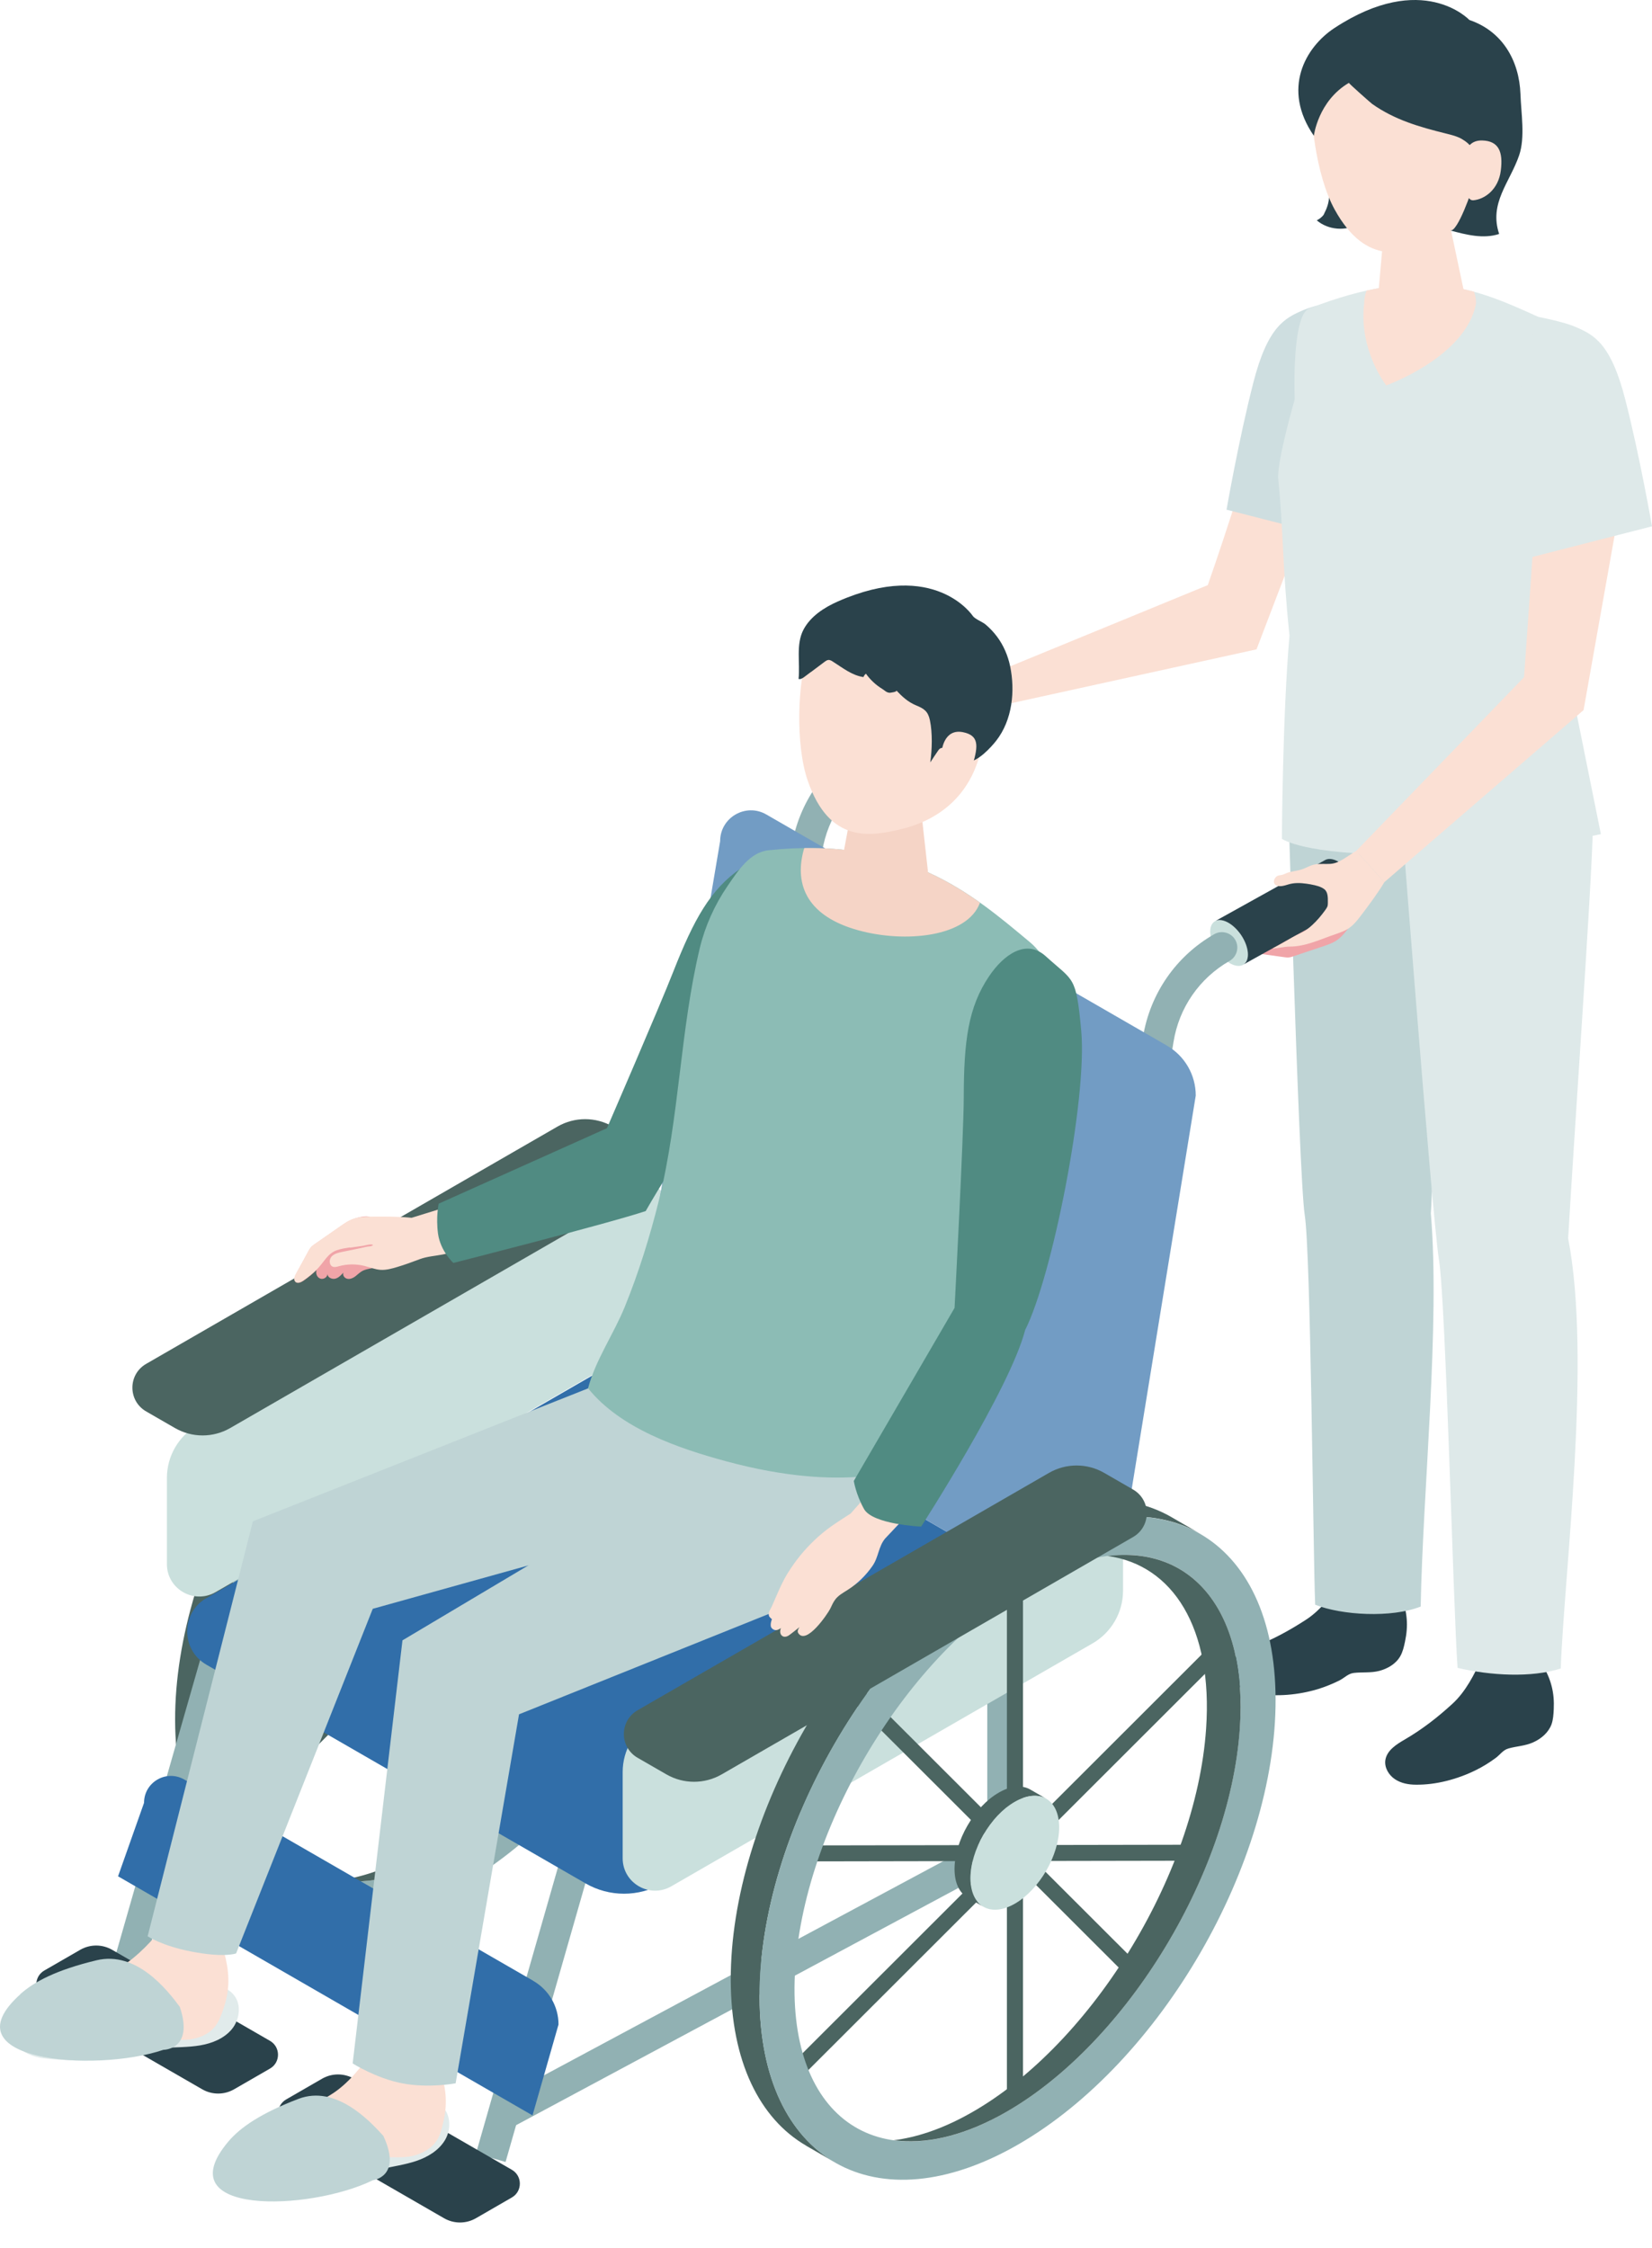 <svg width="61" height="83" viewBox="0 0 61 83" fill="none" xmlns="http://www.w3.org/2000/svg">
<path d="M56.843 61.316C56.888 61.355 56.931 61.414 56.98 61.506C57.28 62.041 57.401 62.507 57.372 63.117C57.362 63.307 57.352 63.499 57.287 63.679C57.172 63.982 56.905 64.207 56.611 64.338C56.313 64.472 56.003 64.478 55.7 64.563C55.5 64.618 55.392 64.794 55.223 64.918C54.991 65.088 54.746 65.242 54.484 65.369C53.815 65.698 53.028 65.91 52.283 65.901C52.009 65.901 51.728 65.848 51.503 65.695C51.277 65.542 51.117 65.271 51.153 65C51.205 64.638 51.558 64.413 51.875 64.23C52.522 63.852 53.08 63.418 53.632 62.912C54.115 62.471 54.452 61.819 54.713 61.222C55.308 61.163 55.908 61.173 56.503 61.222C56.676 61.238 56.764 61.245 56.843 61.31V61.316Z" fill="#2A424B"/>
<path d="M51.65 58.756C51.689 58.801 51.719 58.867 51.755 58.968C51.964 59.545 52.006 60.025 51.879 60.622C51.84 60.808 51.797 60.997 51.703 61.16C51.542 61.441 51.239 61.617 50.928 61.699C50.612 61.78 50.308 61.738 49.991 61.774C49.785 61.797 49.648 61.953 49.465 62.048C49.207 62.178 48.939 62.286 48.665 62.371C47.95 62.586 47.14 62.664 46.405 62.534C46.137 62.485 45.866 62.39 45.667 62.204C45.468 62.015 45.357 61.721 45.438 61.464C45.549 61.115 45.935 60.951 46.274 60.821C46.977 60.553 47.597 60.217 48.224 59.809C48.773 59.454 49.214 58.867 49.566 58.318C50.161 58.358 50.752 58.465 51.33 58.612C51.497 58.654 51.585 58.677 51.65 58.756Z" fill="#2A424B"/>
<path d="M47.501 27.319C47.501 27.319 47.952 43.434 48.177 44.863C48.402 46.292 48.484 57.245 48.562 59.255C49.549 59.646 51.378 59.751 52.459 59.323C52.537 55.046 53.18 48.958 52.834 44.801C52.935 43.603 52.926 37.182 52.808 34.836C52.769 32.096 52.635 29.224 52.635 29.224L50.764 27.224L47.501 27.319Z" fill="#BFD4D5"/>
<path d="M51.587 28.073C51.587 28.073 52.874 44.919 53.132 46.507C53.39 48.1 53.658 59.346 53.821 61.588C55.049 61.875 56.552 61.957 57.63 61.611C57.757 58.11 58.776 50.204 57.904 45.728C58.123 41.936 58.769 32.765 58.815 30.628C58.858 29.362 57.907 27.068 57.907 27.068L51.587 28.073Z" fill="#DEE9E9"/>
<path d="M47.02 12.65C47.416 11.85 48.526 11.723 49.075 12.428C49.614 13.123 49.859 13.961 49.565 15.687L46.397 23.978L37.301 25.975L35.664 25.277L44.597 21.606C44.597 21.606 46.331 16.669 46.374 15.616C46.429 14.239 46.707 13.289 47.02 12.65Z" fill="#FBE0D4"/>
<path d="M49.483 11.087C49.483 11.087 48.572 11.26 48.131 11.449C47.452 11.74 46.812 12.04 46.276 14.141C45.737 16.242 45.29 18.82 45.29 18.82L49.722 19.955C49.722 19.955 50.751 14.141 50.571 12.976C50.391 11.811 49.48 11.087 49.48 11.087H49.483Z" fill="#CEDEE0"/>
<path d="M48.872 7.937C48.804 8.022 48.716 8.09 48.621 8.136C49.042 8.495 49.695 8.55 50.169 8.263C50.159 8.11 50.068 7.973 49.98 7.846C49.748 7.513 49.454 6.867 49.114 6.665C49.045 6.828 49.085 7.017 49.081 7.193C49.075 7.493 49.003 7.676 48.872 7.937Z" fill="#2A424B"/>
<path d="M59.112 30.797L57.609 23.345L57.978 13.922C58.125 13.037 57.773 12.14 56.806 11.703C54.588 10.698 52.531 9.749 48.34 11.393C47.765 11.618 47.782 14.007 47.808 14.747C47.808 14.747 47.135 17.064 47.2 17.703C47.386 19.511 47.357 21.061 47.615 23.468C47.357 26.369 47.334 30.973 47.334 30.973C47.334 30.973 48.121 31.573 51.858 31.554C55.927 31.531 59.112 30.8 59.112 30.8V30.797Z" fill="#DEE9E9"/>
<path d="M52.325 7.806C53.122 7.764 53.57 8.188 53.593 8.573L54.138 11.147C54.125 11.597 53.38 12.005 52.472 12.054C51.564 12.103 50.839 11.777 50.852 11.326L51.094 8.589C51.104 8.191 51.528 7.845 52.325 7.803V7.806Z" fill="#FBE0D4"/>
<path d="M51.772 0.916C54.175 0.632 55.064 2.352 55.338 4.538C54.995 7.174 53.931 8.496 53.006 8.894C51.876 9.383 50.459 9.869 49.283 7.739C48.584 6.473 48.313 4.15 48.492 3.216C48.649 2.401 49.368 1.2 51.772 0.919V0.916Z" fill="#FBE0D4"/>
<path d="M49.81 3.06C49.791 3.073 50.617 3.801 50.666 3.837C51.499 4.427 52.413 4.688 53.39 4.93C53.595 4.982 53.804 5.031 53.987 5.138C54.654 5.527 54.572 6.127 54.412 6.799C54.363 6.998 53.824 8.584 53.55 8.509C54.141 8.669 54.774 8.832 55.356 8.639C54.974 7.501 55.751 6.737 56.094 5.736C56.322 5.067 56.166 4.182 56.143 3.474C56.097 2.231 55.473 1.151 54.255 0.737C54.255 0.737 52.534 -1.106 49.271 1.037C48.197 1.745 47.321 3.285 48.514 5.014C48.514 5.014 48.667 3.732 49.807 3.06H49.81Z" fill="#2A424B"/>
<path d="M54.078 5.987C54.078 5.987 54.016 5.168 54.732 5.187C55.339 5.204 55.506 5.602 55.417 6.3C55.329 6.998 54.823 7.36 54.402 7.396C53.98 7.432 54.078 5.987 54.078 5.987Z" fill="#FBE0D4"/>
<path d="M51.187 14.231C51.187 14.231 54.14 13.177 54.502 11.203C54.502 11.053 54.476 10.91 54.431 10.773C53.323 10.469 52.072 10.371 50.459 10.73C50.404 10.88 50.371 11.037 50.371 11.203C50.165 12.942 51.187 14.231 51.187 14.231Z" fill="#FBE0D4"/>
<path d="M34.278 25.934C34.278 25.934 34.272 25.934 34.268 25.934C34.102 25.927 33.824 26.185 33.723 26.299C33.615 26.417 33.537 26.56 33.458 26.701C33.266 27.05 33.076 27.399 32.883 27.748C32.861 27.79 32.834 27.836 32.821 27.882C32.802 27.947 32.798 28.015 32.795 28.084C32.782 28.4 32.772 28.714 32.759 29.03C32.756 29.138 32.772 29.278 32.877 29.304C32.975 29.33 33.06 29.229 33.109 29.141C33.213 28.955 33.301 28.763 33.37 28.56C33.383 28.684 33.498 28.792 33.622 28.785C33.746 28.776 33.847 28.632 33.795 28.518C33.857 28.629 34.03 28.625 34.128 28.541C34.226 28.459 34.262 28.329 34.298 28.205C34.304 28.306 34.425 28.371 34.523 28.348C34.621 28.325 34.696 28.241 34.745 28.152C34.794 28.064 34.824 27.963 34.876 27.878C34.944 27.764 35.042 27.692 35.144 27.614C35.271 27.516 35.248 27.493 35.199 27.334C35.121 27.066 35.026 26.795 34.859 26.567C34.794 26.479 34.719 26.397 34.647 26.316C34.556 26.214 34.419 25.947 34.272 25.934H34.278Z" fill="#F0A4A8"/>
<path d="M35.666 25.274C35.196 25.45 34.729 25.685 34.282 25.917C34.079 26.021 33.877 26.132 33.726 26.298C33.619 26.416 33.54 26.559 33.462 26.7C33.269 27.049 33.08 27.398 32.887 27.747C32.864 27.79 32.838 27.835 32.825 27.881C32.805 27.946 32.802 28.015 32.799 28.083C32.786 28.4 32.776 28.713 32.763 29.029C32.76 29.137 32.776 29.277 32.88 29.303C32.978 29.329 33.063 29.228 33.112 29.14C33.217 28.954 33.305 28.762 33.374 28.559C33.498 28.204 33.462 27.848 33.723 27.577C33.837 27.457 33.978 27.362 34.115 27.267C34.249 27.176 34.386 27.081 34.52 26.99C34.579 26.951 34.758 26.775 34.837 26.804C34.811 26.873 34.749 26.895 34.693 26.935C34.611 26.99 34.54 27.059 34.465 27.117C34.285 27.258 34.109 27.398 33.929 27.535C33.811 27.626 33.691 27.727 33.651 27.871C33.615 28.015 33.717 28.197 33.864 28.181C33.939 28.171 33.998 28.116 34.056 28.067C34.295 27.855 34.589 27.705 34.902 27.636C35.101 27.594 35.307 27.581 35.497 27.502C35.689 27.421 35.846 27.277 36 27.137C36.218 26.931 36.421 26.716 36.623 26.501C36.816 26.298 37.081 26.148 37.303 25.975L35.666 25.277V25.274Z" fill="#FBE0D4"/>
<path d="M49.797 34.266C49.66 34.445 49.516 34.625 49.324 34.745C49.186 34.83 49.033 34.882 48.883 34.935C48.507 35.062 48.128 35.186 47.753 35.313C47.707 35.329 47.658 35.346 47.609 35.352C47.54 35.362 47.472 35.352 47.403 35.342C47.09 35.3 46.779 35.254 46.466 35.212C46.358 35.196 46.224 35.156 46.218 35.045C46.211 34.944 46.322 34.879 46.417 34.846C46.616 34.778 46.825 34.726 47.034 34.69C46.916 34.654 46.828 34.523 46.858 34.403C46.887 34.282 47.047 34.21 47.152 34.279C47.054 34.197 47.09 34.028 47.188 33.949C47.285 33.868 47.419 33.855 47.547 33.842C47.449 33.819 47.406 33.688 47.446 33.594C47.485 33.499 47.583 33.444 47.678 33.411C47.775 33.378 47.877 33.368 47.971 33.329C48.128 33.267 48.256 33.147 48.363 33.016L49.794 34.266H49.797Z" fill="#F0A4A8"/>
<path d="M32.934 28.579C33.176 28.416 33.134 27.927 32.833 27.489C32.536 27.052 32.098 26.83 31.853 26.997C31.612 27.16 31.654 27.649 31.954 28.086C32.255 28.524 32.689 28.745 32.934 28.579Z" fill="#CAE0DD"/>
<path d="M35.911 24.738L31.852 26.993C32.093 26.83 32.531 27.048 32.831 27.486C33.129 27.923 33.174 28.412 32.932 28.575L36.992 26.321C37.234 26.154 37.191 25.668 36.891 25.231C36.594 24.794 36.156 24.572 35.911 24.738Z" fill="#2A424B"/>
<path d="M45.926 35.612C46.168 35.449 46.125 34.959 45.825 34.522C45.528 34.085 45.09 33.863 44.845 34.029C44.6 34.196 44.646 34.682 44.946 35.119C45.247 35.556 45.681 35.778 45.926 35.612Z" fill="#CAE0DD"/>
<path d="M48.903 31.773L44.843 34.028C45.085 33.864 45.523 34.083 45.823 34.52C46.12 34.957 46.166 35.447 45.924 35.61L49.984 33.355C50.226 33.192 50.183 32.703 49.883 32.266C49.585 31.828 49.148 31.607 48.903 31.773Z" fill="#2A424B"/>
<path d="M16.951 67.938C16.788 67.938 16.654 67.804 16.654 67.641V48.59C16.654 48.426 16.788 48.292 16.951 48.292C17.114 48.292 17.248 48.426 17.248 48.59V67.641C17.248 67.804 17.114 67.938 16.951 67.938Z" fill="#4B6561"/>
<path d="M8.822 67.233C8.747 67.233 8.672 67.204 8.613 67.145C8.499 67.031 8.499 66.842 8.613 66.728L23.98 51.376C24.094 51.262 24.284 51.262 24.398 51.376C24.512 51.49 24.512 51.68 24.398 51.794L9.031 67.145C8.972 67.204 8.897 67.233 8.822 67.233Z" fill="#4B6561"/>
<path d="M8.8 59.141C8.636 59.141 8.503 59.011 8.503 58.847C8.503 58.684 8.633 58.55 8.796 58.55L23.379 58.524C23.543 58.524 23.677 58.655 23.677 58.818C23.677 58.981 23.546 59.115 23.383 59.115L8.8 59.141Z" fill="#4B6561"/>
<path d="M21.232 63.38C21.157 63.38 21.082 63.351 21.023 63.292L10.64 52.919C10.526 52.805 10.526 52.616 10.64 52.502C10.754 52.388 10.944 52.388 11.058 52.502L21.441 62.874C21.555 62.988 21.555 63.178 21.441 63.292C21.382 63.351 21.307 63.38 21.232 63.38Z" fill="#4B6561"/>
<path d="M15.204 60.472L15.795 60.815C15.501 60.645 15.318 60.283 15.315 59.764C15.315 58.727 16.043 57.464 16.948 56.942C17.402 56.681 17.813 56.655 18.111 56.824L17.516 56.482C17.219 56.312 16.808 56.338 16.357 56.599C15.452 57.121 14.724 58.384 14.724 59.422C14.724 59.937 14.907 60.303 15.204 60.472Z" fill="#4B6561"/>
<path d="M18.593 57.875C18.593 58.913 17.864 60.176 16.959 60.698C16.055 61.22 15.32 60.802 15.317 59.761C15.317 58.724 16.045 57.461 16.95 56.939C17.854 56.417 18.589 56.835 18.593 57.875Z" fill="#CAE0DD"/>
<path d="M9.251 69.641L10.316 70.254C8.602 69.263 7.537 67.148 7.53 64.143C7.514 58.101 11.766 50.743 17.028 47.709C19.667 46.188 22.058 46.042 23.789 47.033L22.721 46.417C20.99 45.425 18.599 45.572 15.963 47.092C10.702 50.127 6.449 57.484 6.466 63.527C6.475 66.532 7.537 68.646 9.251 69.638V69.641Z" fill="#4B6561"/>
<path d="M17.029 47.708C11.768 50.742 7.515 58.1 7.532 64.142C7.548 70.185 11.83 72.619 17.091 69.585C22.353 66.55 26.605 59.193 26.589 53.15C26.573 47.108 22.291 44.674 17.029 47.708ZM25.263 54.24C24.887 59.702 20.906 66.103 16.376 68.537C11.843 70.971 8.476 68.518 8.851 63.056C9.227 57.594 13.208 51.193 17.738 48.758C22.268 46.325 25.639 48.778 25.263 54.24Z" fill="#91B1B3"/>
<path d="M20.387 47.861C22.794 48.194 24.28 50.517 24.022 54.24C23.646 59.702 19.665 66.103 15.135 68.537C14.194 69.043 13.306 69.333 12.489 69.434C13.613 69.588 14.936 69.31 16.379 68.537C20.909 66.103 24.891 59.702 25.266 54.24C25.563 49.91 23.509 47.476 20.387 47.861Z" fill="#4B6561"/>
<path d="M7.283 52.631L22.842 43.659C23.639 43.199 24.639 43.773 24.639 44.693V47.877C24.639 48.677 24.211 49.417 23.518 49.819L7.959 58.791C7.162 59.251 6.163 58.677 6.163 57.757V54.573C6.163 53.773 6.591 53.032 7.283 52.631Z" fill="#CAE0DD"/>
<path d="M20.989 67.603L22.081 67.915L18.668 79.832L17.575 79.52L20.989 67.603Z" fill="#91B1B3"/>
<path d="M41.147 48.927C41.118 48.927 41.085 48.927 41.056 48.921C40.745 48.872 40.536 48.578 40.585 48.268L42.205 38.291C42.467 36.689 43.423 35.305 44.834 34.496C45.109 34.34 45.455 34.434 45.612 34.705C45.769 34.976 45.674 35.325 45.403 35.482C44.292 36.118 43.535 37.208 43.332 38.474L41.712 48.451C41.666 48.728 41.425 48.927 41.15 48.927H41.147Z" fill="#91B1B3"/>
<path d="M28.175 41.893C28.145 41.893 28.113 41.893 28.084 41.886C27.773 41.837 27.564 41.544 27.613 41.234L29.233 31.256C29.494 29.654 30.451 28.271 31.862 27.462C32.133 27.305 32.483 27.4 32.64 27.67C32.796 27.941 32.702 28.29 32.431 28.447C31.32 29.083 30.562 30.173 30.36 31.439L28.74 41.416C28.694 41.694 28.453 41.893 28.178 41.893H28.175Z" fill="#91B1B3"/>
<path d="M7.636 60.435L8.729 60.747L5.315 72.664L4.223 72.352L7.636 60.435Z" fill="#91B1B3"/>
<path d="M7.622 59.01C6.675 59.558 6.675 60.922 7.622 61.47L21.62 69.545C22.499 70.054 23.583 70.054 24.465 69.545L40.968 60.028L23.413 49.904L7.622 59.013V59.01Z" fill="#316EA9"/>
<path d="M43.085 38.607L28.296 30.075C27.538 29.638 26.591 30.186 26.591 31.061L23.407 49.897L40.968 60.027L44.153 40.454C44.153 39.694 43.748 38.989 43.088 38.611L43.085 38.607Z" fill="#729CC4"/>
<path d="M8.646 77.147L9.969 76.384C10.364 76.156 10.364 75.588 9.969 75.359L4.142 71.999C3.777 71.787 3.326 71.787 2.96 71.999L1.637 72.762C1.242 72.991 1.242 73.558 1.637 73.787L7.464 77.147C7.83 77.359 8.28 77.359 8.646 77.147Z" fill="#2A424B"/>
<path d="M8.498 52.733L23.688 43.969C24.368 43.578 24.368 42.602 23.688 42.21L22.623 41.597C21.993 41.235 21.219 41.235 20.589 41.597L5.398 50.361C4.719 50.752 4.719 51.728 5.398 52.119L6.463 52.733C7.094 53.095 7.868 53.095 8.498 52.733Z" fill="#4B6561"/>
<path d="M36.757 67.692L37.294 68.692L18.8 78.611L18.262 77.611L36.757 67.692Z" fill="#91B1B3"/>
<path d="M36.455 61.281H37.591V68.188H36.455V61.281Z" fill="#91B1B3"/>
<path d="M19.693 73.144L6.805 65.711C6.145 65.329 5.319 65.806 5.319 66.569L4.359 69.284L19.663 78.113L20.623 74.756C20.623 74.093 20.271 73.48 19.693 73.147V73.144Z" fill="#316EA9"/>
<path d="M17.576 81.908L18.899 81.144C19.294 80.916 19.294 80.348 18.899 80.12L13.073 76.759C12.707 76.547 12.256 76.547 11.89 76.759L10.568 77.522C10.172 77.751 10.172 78.319 10.568 78.547L16.394 81.908C16.76 82.12 17.211 82.12 17.576 81.908Z" fill="#2A424B"/>
<path d="M24.112 63.493L39.672 54.52C40.468 54.06 41.468 54.634 41.468 55.554V58.739C41.468 59.538 41.04 60.279 40.347 60.68L24.788 69.653C23.991 70.113 22.992 69.538 22.992 68.618V65.434C22.992 64.635 23.42 63.894 24.112 63.493Z" fill="#CAE0DD"/>
<path d="M37.477 77.533C37.314 77.533 37.18 77.399 37.18 77.236V58.184C37.18 58.021 37.314 57.888 37.477 57.888C37.64 57.888 37.774 58.021 37.774 58.184V77.236C37.774 77.399 37.64 77.533 37.477 77.533Z" fill="#4B6561"/>
<path d="M29.34 76.826C29.264 76.826 29.189 76.797 29.131 76.738C29.016 76.624 29.016 76.435 29.131 76.321L44.497 60.969C44.611 60.855 44.801 60.855 44.915 60.969C45.03 61.084 45.03 61.273 44.915 61.387L29.549 76.738C29.49 76.797 29.415 76.826 29.34 76.826Z" fill="#4B6561"/>
<path d="M29.32 68.734C29.157 68.734 29.023 68.604 29.023 68.441C29.023 68.278 29.154 68.144 29.317 68.144L43.9 68.118C44.063 68.118 44.197 68.248 44.197 68.411C44.197 68.575 44.066 68.708 43.903 68.708L29.32 68.734Z" fill="#4B6561"/>
<path d="M41.749 72.973C41.674 72.973 41.599 72.944 41.54 72.885L31.157 62.513C31.043 62.399 31.043 62.209 31.157 62.095C31.271 61.981 31.461 61.981 31.575 62.095L41.958 72.467C42.072 72.582 42.072 72.771 41.958 72.885C41.899 72.944 41.824 72.973 41.749 72.973Z" fill="#4B6561"/>
<path d="M35.726 70.067L36.317 70.41C36.023 70.24 35.841 69.878 35.837 69.359C35.837 68.322 36.566 67.059 37.47 66.537C37.924 66.276 38.333 66.25 38.633 66.419L38.039 66.077C37.741 65.907 37.33 65.933 36.879 66.194C35.974 66.716 35.246 67.979 35.246 69.017C35.246 69.532 35.429 69.898 35.726 70.067Z" fill="#4B6561"/>
<path d="M39.11 67.471C39.11 68.508 38.381 69.771 37.477 70.293C36.572 70.815 35.837 70.397 35.834 69.356C35.834 68.319 36.562 67.056 37.467 66.534C38.371 66.012 39.106 66.43 39.11 67.471Z" fill="#CAE0DD"/>
<path d="M29.769 79.234L30.833 79.848C29.119 78.856 28.054 76.742 28.047 73.737C28.031 67.694 32.283 60.337 37.545 57.302C40.184 55.782 42.575 55.635 44.306 56.627L43.238 56.01C41.507 55.018 39.116 55.165 36.48 56.685C31.219 59.72 26.966 67.077 26.983 73.12C26.992 76.125 28.054 78.239 29.769 79.231V79.234Z" fill="#4B6561"/>
<path d="M37.541 57.306C32.279 60.341 28.027 67.698 28.044 73.741C28.06 79.784 32.342 82.218 37.603 79.183C42.865 76.149 47.117 68.791 47.101 62.749C47.084 56.706 42.803 54.272 37.541 57.306ZM45.778 63.835C45.402 69.297 41.421 75.699 36.891 78.133C32.358 80.567 28.991 78.113 29.366 72.651C29.742 67.189 33.723 60.788 38.253 58.354C42.783 55.92 46.154 58.373 45.778 63.835Z" fill="#91B1B3"/>
<path d="M40.9 57.456C43.307 57.789 44.793 60.112 44.535 63.835C44.16 69.297 40.178 75.698 35.648 78.132C34.708 78.638 33.819 78.928 33.003 79.029C34.126 79.183 35.449 78.906 36.893 78.132C41.423 75.698 45.404 69.297 45.78 63.835C46.077 59.505 44.023 57.071 40.9 57.456Z" fill="#4B6561"/>
<path d="M26.645 65.522L41.835 56.758C42.515 56.367 42.515 55.391 41.835 55L40.77 54.386C40.14 54.024 39.366 54.024 38.736 54.386L23.546 63.15C22.866 63.542 22.866 64.517 23.546 64.909L24.61 65.522C25.241 65.884 26.015 65.884 26.645 65.522Z" fill="#4B6561"/>
<path d="M31.673 24.02C31.729 23.991 31.764 23.922 31.823 23.922C31.859 23.922 31.892 23.945 31.918 23.968C32.029 24.063 32.133 24.167 32.225 24.278C32.271 24.334 32.339 24.402 32.404 24.373C32.437 24.36 32.46 24.324 32.493 24.311C32.538 24.294 32.584 24.321 32.623 24.35C32.79 24.464 32.956 24.575 33.126 24.689C33.172 24.431 33.175 24.167 33.126 23.91C33.123 23.887 33.117 23.86 33.103 23.841C33.081 23.812 33.041 23.799 33.005 23.789C32.685 23.704 32.378 23.577 32.091 23.414C31.931 23.322 31.48 22.856 31.323 22.859C30.778 22.872 31.356 24.19 31.673 24.024V24.02Z" fill="#2A424B"/>
<path d="M35.092 26.337C35.363 26.614 35.677 26.852 36.017 27.038C36.121 26.839 36.16 26.539 36.17 26.317C36.177 26.196 36.18 26.072 36.147 25.958C36.108 25.821 36.023 25.707 35.935 25.596C35.856 25.498 35.778 25.4 35.674 25.332C35.262 25.067 34.207 25.077 34.481 25.818C34.517 25.913 35.03 26.64 35.092 26.34V26.337Z" fill="#2A424B"/>
<path d="M12.213 77.844C11.07 77.971 8.738 78.506 8.414 79.867C8.339 80.18 8.405 80.597 8.653 80.823C8.953 81.09 9.375 81.188 9.78 81.168C10.472 81.132 11.282 81.048 11.952 80.845C12.667 80.63 13.336 80.278 14.065 80.101C14.499 79.994 14.947 79.938 15.371 79.795C15.796 79.651 16.204 79.406 16.433 79.022C16.661 78.636 16.651 78.092 16.331 77.782C15.988 77.452 15.446 77.481 14.969 77.537C14.052 77.641 13.134 77.743 12.216 77.847L12.213 77.844Z" fill="#E1EBEB"/>
<path d="M4.575 73.11C3.426 73.058 1.041 73.221 0.509 74.516C0.385 74.813 0.385 75.237 0.594 75.495C0.849 75.808 1.25 75.971 1.652 76.01C2.341 76.082 3.158 76.124 3.847 76.03C4.588 75.929 5.303 75.687 6.051 75.625C6.499 75.589 6.95 75.602 7.39 75.527C7.831 75.452 8.276 75.273 8.56 74.93C8.844 74.584 8.922 74.046 8.654 73.69C8.367 73.309 7.825 73.257 7.348 73.234C6.424 73.191 5.503 73.152 4.578 73.11H4.575Z" fill="#E1EBEB"/>
<path d="M8.246 72.066C8.282 72.124 8.308 72.203 8.334 72.32C8.488 73.005 8.468 73.557 8.236 74.219C8.164 74.425 8.089 74.633 7.959 74.806C7.737 75.103 7.367 75.26 6.998 75.309C6.629 75.358 6.286 75.263 5.921 75.26C5.682 75.26 5.506 75.416 5.28 75.495C4.97 75.606 4.65 75.691 4.324 75.746C3.481 75.89 2.547 75.864 1.73 75.609C1.43 75.518 1.139 75.371 0.94 75.129C0.741 74.888 0.656 74.535 0.786 74.252C0.963 73.873 1.423 73.743 1.832 73.641C2.668 73.436 3.422 73.142 4.196 72.77C4.872 72.447 5.457 71.837 5.937 71.266C6.606 71.397 7.266 71.602 7.9 71.854C8.083 71.925 8.181 71.965 8.243 72.062L8.246 72.066Z" fill="#FBE0D4"/>
<path d="M22.54 49.853L21.717 51.266L9.338 56.176L5.452 71.498C5.452 71.498 5.974 71.85 7.062 72.062C8.29 72.301 8.718 72.131 8.718 72.131L13.764 59.406L25.62 56.101L28.758 51.833L22.543 49.853H22.54Z" fill="#BFD4D5"/>
<path d="M16.155 76.258C16.197 76.31 16.23 76.389 16.269 76.503C16.488 77.172 16.524 77.72 16.36 78.402C16.308 78.614 16.256 78.829 16.142 79.015C15.949 79.332 15.596 79.524 15.237 79.609C14.874 79.694 14.522 79.635 14.159 79.665C13.921 79.684 13.761 79.86 13.548 79.961C13.248 80.102 12.941 80.219 12.621 80.307C11.794 80.532 10.864 80.598 10.027 80.428C9.721 80.366 9.414 80.249 9.191 80.027C8.969 79.805 8.848 79.466 8.953 79.169C9.09 78.774 9.538 78.598 9.933 78.457C10.743 78.17 11.468 77.805 12.199 77.358C12.84 76.969 13.362 76.307 13.784 75.691C14.463 75.756 15.139 75.893 15.795 76.082C15.985 76.138 16.083 76.164 16.158 76.258H16.155Z" fill="#FBE0D4"/>
<path d="M25.041 51.622L24.603 54.77L14.861 60.571L13.022 76.194C13.022 76.194 13.884 76.742 14.851 76.928C15.821 77.117 16.824 76.928 16.824 76.928L19.165 63.302L31.067 58.519L33.51 55.53L33.327 51.804L25.038 51.615L25.041 51.622Z" fill="#BFD4D5"/>
<path d="M0.746 73.638C1.265 73.172 2.085 72.741 3.564 72.385C5.044 72.027 6.187 73.492 6.641 74.108C7.17 75.697 6.033 75.691 6.033 75.691C3.483 76.552 -1.991 76.099 0.749 73.642L0.746 73.638Z" fill="#BFD4D5"/>
<path d="M8.436 79.073C8.877 78.551 9.647 78.026 11.023 77.501C12.401 76.979 13.645 78.307 14.155 78.868C14.86 80.385 13.769 80.506 13.769 80.506C11.427 81.651 6.107 81.824 8.436 79.073Z" fill="#BFD4D5"/>
<path d="M48.414 32.659C48.355 32.649 48.3 32.64 48.251 32.633C48.026 32.6 47.797 32.591 47.581 32.656C47.438 32.698 47.144 32.806 47.049 32.614C47.039 32.591 47.036 32.565 47.039 32.538C47.046 32.467 47.085 32.401 47.144 32.359C47.209 32.313 47.278 32.323 47.349 32.303C47.428 32.281 47.503 32.235 47.585 32.212C47.741 32.17 47.905 32.154 48.061 32.105C48.241 32.049 48.388 31.941 48.584 31.915C48.76 31.889 48.94 31.909 49.116 31.899C49.306 31.886 49.443 31.817 49.603 31.723C49.649 31.697 50.08 31.413 50.083 31.419L51.118 32.574C50.86 33.005 50.547 33.419 50.243 33.821C50.106 34 49.962 34.18 49.77 34.3C49.632 34.385 49.479 34.437 49.329 34.49C48.77 34.676 48.221 34.953 47.63 34.953C47.411 34.953 47.209 35.021 46.99 35.021C47.32 34.865 47.634 34.643 47.963 34.486C48.048 34.447 48.133 34.408 48.212 34.356C48.293 34.3 48.368 34.232 48.444 34.167C48.633 33.994 48.78 33.818 48.93 33.612C48.966 33.56 49.005 33.508 49.022 33.449C49.031 33.406 49.031 33.357 49.031 33.315C49.031 33.158 49.041 32.946 48.901 32.835C48.783 32.741 48.59 32.692 48.421 32.662L48.414 32.659Z" fill="#FBE0D4"/>
<path d="M57.402 14.892C57.797 14.093 58.907 13.966 59.456 14.67C59.995 15.365 60.24 16.204 59.946 17.93L58.473 26.221L51.115 32.576L50.079 31.421L56.275 25.007C56.275 25.007 56.713 18.909 56.755 17.858C56.811 16.481 57.088 15.532 57.402 14.892Z" fill="#FBE0D4"/>
<path d="M56.806 11.702C56.806 11.702 57.718 11.875 58.159 12.065C58.838 12.355 59.478 12.655 60.014 14.756C60.553 16.858 61 19.435 61 19.435L56.568 20.57C56.568 20.57 56.042 15.027 56.222 13.866C56.401 12.704 56.806 11.706 56.806 11.706V11.702Z" fill="#DEE9E9"/>
<path d="M13.67 44.945C13.67 44.945 13.666 44.945 13.663 44.942C13.516 44.864 13.154 44.971 13.01 45.027C12.86 45.086 12.726 45.177 12.595 45.268C12.268 45.497 11.942 45.722 11.615 45.95C11.576 45.98 11.534 46.006 11.501 46.042C11.452 46.09 11.419 46.153 11.387 46.211C11.236 46.489 11.086 46.766 10.933 47.04C10.88 47.135 10.835 47.268 10.916 47.34C10.995 47.405 11.112 47.353 11.197 47.298C11.374 47.177 11.537 47.043 11.69 46.896C11.648 47.014 11.7 47.161 11.818 47.21C11.935 47.259 12.086 47.17 12.092 47.047C12.099 47.174 12.255 47.245 12.38 47.216C12.504 47.184 12.595 47.086 12.68 46.991C12.641 47.086 12.719 47.197 12.82 47.219C12.922 47.242 13.023 47.2 13.105 47.141C13.186 47.082 13.258 47.007 13.346 46.952C13.457 46.88 13.578 46.861 13.706 46.834C13.862 46.805 13.852 46.772 13.882 46.609C13.931 46.335 13.967 46.051 13.918 45.771C13.898 45.663 13.869 45.555 13.839 45.451C13.803 45.321 13.797 45.02 13.673 44.942L13.67 44.945Z" fill="#F0A4A8"/>
<path d="M12.923 46.071C13.086 46.048 13.249 46.025 13.409 46.002C13.478 45.992 13.716 45.914 13.775 45.976C13.72 46.025 13.654 46.022 13.589 46.028C13.494 46.041 13.396 46.071 13.302 46.09C13.079 46.136 12.857 46.182 12.635 46.227C12.492 46.257 12.335 46.292 12.24 46.403C12.142 46.514 12.152 46.727 12.292 46.775C12.364 46.801 12.443 46.775 12.514 46.756C12.822 46.671 13.151 46.668 13.462 46.746C13.658 46.795 13.85 46.877 14.053 46.89C14.262 46.903 14.468 46.844 14.667 46.785C14.954 46.7 15.232 46.596 15.509 46.492C15.774 46.394 16.075 46.377 16.352 46.322C16.979 46.195 17.6 46.032 18.227 45.901L17.678 44.198L15.199 44.968C14.7 44.916 14.177 44.922 13.674 44.925C13.449 44.925 13.217 44.938 13.004 45.02C12.854 45.079 12.72 45.17 12.59 45.261C12.263 45.49 11.936 45.715 11.61 45.943C11.571 45.973 11.528 45.999 11.495 46.035C11.447 46.084 11.414 46.146 11.381 46.204C11.231 46.482 11.081 46.759 10.927 47.033C10.875 47.128 10.829 47.261 10.911 47.333C10.989 47.399 11.107 47.346 11.192 47.291C11.368 47.17 11.531 47.036 11.685 46.89C11.953 46.629 12.083 46.292 12.436 46.165C12.593 46.11 12.759 46.087 12.923 46.061V46.071Z" fill="#FBE0D4"/>
<path d="M29.58 32.139C30.201 33.392 30.374 33.193 29.799 35.18C29.097 37.611 26.154 40.668 23.842 44.72C22.369 45.206 16.741 46.635 16.741 46.635C16.741 46.635 16.261 46.201 16.173 45.549C16.091 44.926 16.199 44.446 16.199 44.446L22.411 41.66C22.411 41.66 24.341 37.206 24.864 35.871C25.622 33.946 26.229 32.844 27.353 32.067C28.159 31.509 29.146 31.268 29.577 32.139H29.58Z" fill="#508B82"/>
<path d="M33.455 54.184C33.455 54.184 34.693 50.862 35.415 48.637C36.822 44.291 38.606 37.53 38.606 37.53C39.034 36.614 38.919 35.527 37.998 34.764C35.885 33.005 33.436 30.868 28.38 31.396C27.687 31.468 27.247 32.157 26.855 32.731C26.387 33.416 26.035 34.199 25.839 35.011C25.11 38.065 25.091 41.253 24.33 44.323C23.997 45.661 23.589 46.979 23.069 48.258C22.661 49.26 21.988 50.222 21.714 51.263C22.913 52.754 25.052 53.482 26.825 53.962C31.261 55.162 33.449 54.187 33.449 54.187L33.455 54.184Z" fill="#8CBCB5"/>
<path d="M31.686 34.35C33.43 34.833 35.726 34.598 36.186 33.332C34.612 32.213 32.649 31.273 29.7 31.316C29.693 31.335 29.687 31.352 29.68 31.371C29.302 32.735 29.873 33.848 31.686 34.35Z" fill="#F5D4C6"/>
<path d="M32.803 29.177C33.63 29.213 34.048 29.696 34.032 30.097L34.335 32.812C34.276 33.278 33.466 33.621 32.526 33.582C31.585 33.543 30.867 33.132 30.925 32.668L31.451 29.869C31.504 29.461 31.974 29.144 32.8 29.18L32.803 29.177Z" fill="#F5D4C6"/>
<path d="M33.43 22.508C35.854 22.628 36.445 24.475 36.353 26.684C36.233 29.559 34.302 30.364 33.319 30.606C32.121 30.9 30.635 31.148 29.831 28.844C29.351 27.474 29.472 25.134 29.805 24.237C30.099 23.457 31.007 22.39 33.43 22.511V22.508Z" fill="#FBE0D4"/>
<path d="M29.941 24.818C30.11 24.691 30.28 24.563 30.45 24.436C30.489 24.407 30.532 24.378 30.578 24.371C30.643 24.361 30.702 24.397 30.757 24.433C31.116 24.661 31.463 24.942 31.884 25.001C31.9 24.952 31.933 24.909 31.975 24.877C32.135 25.102 32.341 25.294 32.576 25.438C32.668 25.493 32.733 25.578 32.854 25.581C32.867 25.581 33.148 25.549 33.096 25.493C33.314 25.725 33.53 25.924 33.83 26.048C34.118 26.166 34.268 26.263 34.337 26.596C34.435 27.069 34.418 27.679 34.35 28.152C34.441 28.015 34.529 27.878 34.621 27.745C34.647 27.706 34.673 27.666 34.709 27.643C34.791 27.588 34.905 27.614 34.98 27.676C35.228 27.875 35.369 28.179 35.764 28.136C36.127 28.097 36.577 27.617 36.786 27.35C37.384 26.583 37.488 25.513 37.299 24.599C37.217 24.208 37.057 23.833 36.819 23.513C36.695 23.346 36.551 23.193 36.391 23.059C36.277 22.961 35.993 22.857 35.917 22.74C35.917 22.74 34.523 20.628 30.94 22.208C30.437 22.43 29.927 22.756 29.666 23.255C29.382 23.803 29.549 24.475 29.487 25.069C29.555 25.095 29.63 25.046 29.689 25.004C29.774 24.942 29.856 24.88 29.941 24.815V24.818Z" fill="#2A424B"/>
<path d="M34.777 27.718C34.777 27.718 34.852 26.898 35.554 27.036C36.152 27.153 36.123 27.541 35.92 28.22C35.718 28.899 35.283 29.205 34.862 29.166C34.441 29.13 34.777 27.718 34.777 27.718Z" fill="#FBE0D4"/>
<path d="M31.425 55.878C31.425 55.878 30.909 56.207 30.703 56.354C30.475 56.517 30.259 56.693 30.06 56.886C29.691 57.238 29.371 57.633 29.103 58.064C29.087 58.09 29.07 58.116 29.054 58.142C28.829 58.521 28.672 58.935 28.492 59.333C28.447 59.434 28.335 59.571 28.41 59.698C28.414 59.705 28.499 59.8 28.505 59.783C28.505 59.79 28.404 60.021 28.499 60.123C28.574 60.204 28.688 60.233 28.835 60.116C28.835 60.116 28.767 60.269 28.848 60.374C28.93 60.478 29.054 60.432 29.11 60.4C29.168 60.367 29.524 60.08 29.524 60.08C29.524 60.08 29.416 60.211 29.472 60.299C29.766 60.769 30.556 59.6 30.654 59.408C30.713 59.287 30.765 59.16 30.85 59.052C30.968 58.902 31.144 58.808 31.308 58.703C31.67 58.472 31.977 58.168 32.219 57.819C32.447 57.489 32.431 57.111 32.686 56.808L33.751 55.679L32.552 54.602L31.422 55.874L31.425 55.878Z" fill="#FBE0D4"/>
<path d="M38.611 35.307C39.647 36.25 39.735 35.999 39.924 38.058C40.156 40.577 38.846 47.161 37.853 49.112C37.295 51.285 34.013 56.371 34.013 56.371C34.013 56.371 32.22 56.293 31.903 55.719C31.599 55.171 31.527 54.685 31.527 54.685L35.247 48.296C35.247 48.296 35.584 41.934 35.587 40.505C35.59 38.436 35.753 37.19 36.518 36.054C37.066 35.239 37.896 34.658 38.614 35.31L38.611 35.307Z" fill="#508B82"/>
</svg>
